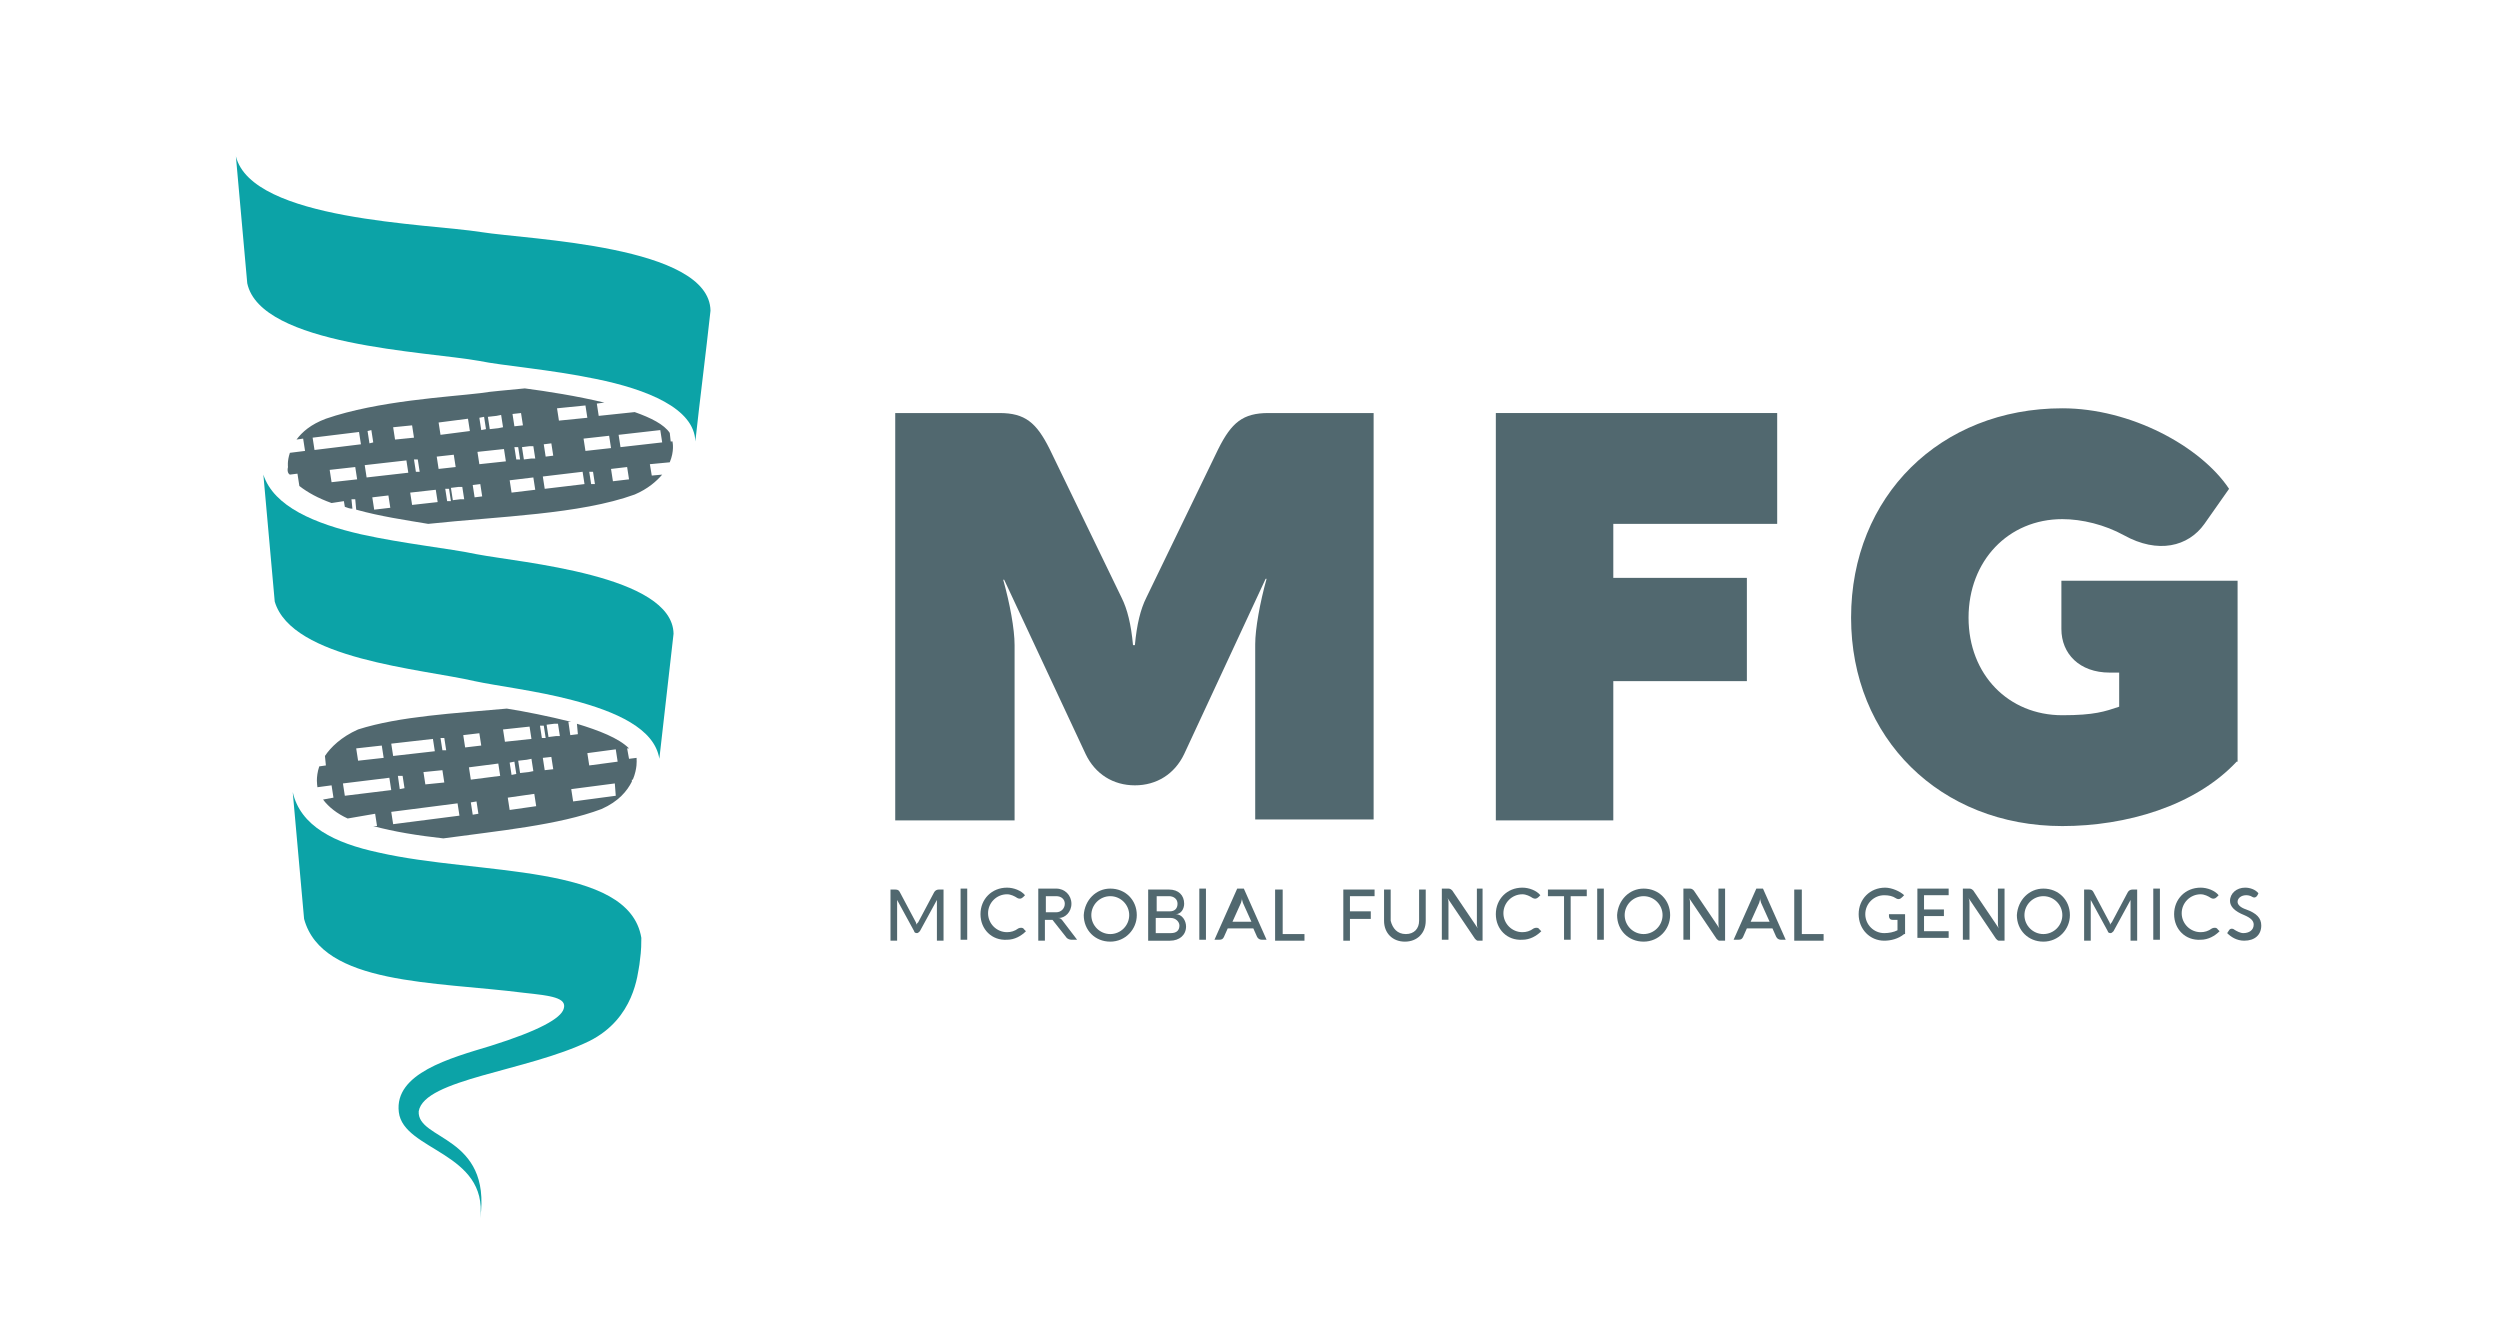 <?xml version="1.0" encoding="utf-8"?>
<!-- Generator: Adobe Illustrator 25.2.3, SVG Export Plug-In . SVG Version: 6.00 Build 0)  -->
<svg version="1.1" xmlns="http://www.w3.org/2000/svg" xmlns:xlink="http://www.w3.org/1999/xlink" x="0px" y="0px"
	 viewBox="0 0 263.9 140.6" style="enable-background:new 0 0 263.9 140.6;" xml:space="preserve">
<style type="text/css">
	.st0{fill:#0CA3A7;}
	.st1{fill:#C1C1C9;}
	.st2{fill:#A0AAB5;}
	.st3{fill:#5B6265;}
	.st4{fill:#1C2413;}
	.st5{fill:#C3BFB9;}
	.st6{fill:#FFFFFF;}
	.st7{fill:#234249;}
	.st8{fill:#9E968D;}
	.st9{fill:#008996;}
	.st10{fill:none;stroke:#000000;stroke-miterlimit:10;}
	.st11{clip-path:url(#SVGID_2_);fill:#9E968D;}
	.st12{fill:none;stroke:#9E968D;stroke-width:2;stroke-linecap:round;stroke-miterlimit:10;}
	.st13{opacity:0.13;}
	.st14{fill:none;stroke:#000000;stroke-width:0.57;stroke-linecap:round;stroke-linejoin:round;stroke-miterlimit:10;}
	.st15{fill:none;stroke:#000000;stroke-width:0.547;stroke-linecap:round;stroke-linejoin:round;stroke-miterlimit:10;}
	.st16{fill:none;stroke:#000000;stroke-width:0.691;stroke-miterlimit:10;}
	.st17{fill:none;}
	.st18{fill:none;stroke:#000000;stroke-width:0.664;stroke-miterlimit:10;}
	.st19{fill:none;stroke:#000000;stroke-width:0.547;stroke-miterlimit:10;}
	.st20{fill:#D6D8D7;}
	.st21{fill:#B1B3B3;}
	.st22{fill:#B6B8B8;}
	.st23{fill:#8D9091;}
	.st24{fill:#F1F0EF;}
	.st25{fill:#545759;}
	.st26{fill:#A5A8A9;}
	.st27{fill:#BFC1C1;}
	.st28{fill:#C3C5C4;}
	.st29{fill:#CBCDCD;}
	.st30{fill:#ACAFAF;}
	.st31{fill:#D4D6D5;}
	.st32{fill:#6B6F70;}
	.st33{fill:#E5E5E5;}
	.st34{fill:#5B5E5F;}
	.st35{fill:#E8E8E6;}
	.st36{fill:#65696A;}
	.st37{fill:#A8ABAC;}
	.st38{fill:#9C9FA0;}
	.st39{fill:#8C8F90;}
	.st40{fill:#AFB1B2;}
	.st41{fill:#ADB0B0;}
	.st42{fill:#898C8E;}
	.st43{fill:#595C5D;}
	.st44{fill:#DCDEDD;}
	.st45{fill:#939697;}
	.st46{fill:#F7F7F6;}
	.st47{fill:#777B7C;}
	.st48{fill:#878A8C;}
	.st49{fill:#636768;}
	.st50{fill:#6D7172;}
	.st51{fill:#75797A;}
	.st52{fill:#797D7E;}
	.st53{fill:#6F7374;}
	.st54{fill:#BEC0C0;}
	.st55{fill:#999C9D;}
	.st56{fill:#A3A7A7;}
	.st57{fill:#8F9192;}
	.st58{fill:#707476;}
	.st59{fill:#959899;}
	.st60{fill:#A0A3A4;}
	.st61{fill:#575A5B;}
	.st62{fill:#C2C3C3;}
	.st63{fill:#BCBEBE;}
	.st64{fill:#F4F4F4;}
	.st65{fill:#616466;}
	.st66{fill:#F0EFEE;}
	.st67{fill:#C7C8C8;}
	.st68{fill:#B4B6B6;}
	.st69{fill:#606465;}
	.st70{fill:#C4C6C6;}
	.st71{fill:#E2E3E2;}
	.st72{fill:#7B7F80;}
	.st73{fill:#979999;}
	.st74{fill:#CCCECE;}
	.st75{fill:#B8BABA;}
	.st76{fill:#FDFDFC;}
	.st77{fill:#BABDBD;}
	.st78{fill:#D2D4D4;}
	.st79{fill:#86898B;}
	.st80{fill:#727677;}
	.st81{fill:#E0E0DF;}
	.st82{fill:#9DA0A2;}
	.st83{fill:#696D6E;}
	.st84{fill:#989A9B;}
	.st85{fill:#909394;}
	.st86{fill:#B1B4B4;}
	.st87{fill:#A2A4A5;}
	.st88{fill:#848789;}
	.st89{fill:#9B9E9F;}
	.st90{fill:#808385;}
	.st91{fill:#686B6C;}
	.st92{fill:#D8D9D8;}
	.st93{fill:#7F8384;}
	.st94{fill:#FAFAFA;}
	.st95{fill:#828586;}
	.st96{fill:#D1D3D2;}
	.st97{fill:#747879;}
	.st98{fill:#A6A9AA;}
	.st99{fill:#E4E4E3;}
	.st100{fill:#EAEAE8;}
	.st101{fill:#DBDDDC;}
	.st102{fill:#C9CBCB;}
	.st103{fill:#D9DAD9;}
	.st104{fill:#EDEDEC;}
	.st105{fill:#565A5B;}
	.st106{fill:#7D8183;}
	.st107{fill:#6C7071;}
	.st108{fill:#EBEBEA;}
	.st109{fill:#5C5F60;}
	.st110{fill:#929495;}
	.st111{fill:#656869;}
	.st112{fill:none;stroke:#000000;stroke-width:1.511;stroke-miterlimit:10;}
	.st113{fill:none;stroke:#000000;stroke-width:0.696;stroke-miterlimit:10;}
	.st114{fill:#16191D;}
	.st115{fill:#005470;stroke:#FFFFFF;stroke-miterlimit:10;}
	.st116{fill:#007481;stroke:#FFFFFF;stroke-miterlimit:10;}
	.st117{fill:#1ECAD3;stroke:#FFFFFF;stroke-miterlimit:10;}
	.st118{fill:#E6E7E8;stroke:#FFFFFF;stroke-miterlimit:10;}
	.st119{fill:#005563;stroke:#FFFFFF;stroke-width:2;stroke-miterlimit:10;}
	.st120{fill:#E6E7E8;stroke:#FFFFFF;stroke-width:2;stroke-miterlimit:10;}
	.st121{fill:#FBB040;stroke:#FFFFFF;stroke-width:2;stroke-miterlimit:10;}
	.st122{fill:#00B6D3;stroke:#FFFFFF;stroke-width:2;stroke-miterlimit:10;}
	.st123{fill:#005563;stroke:#FFFFFF;stroke-miterlimit:10;}
	.st124{fill:#E15F56;stroke:#FFFFFF;stroke-miterlimit:10;}
	.st125{fill:#6FB0B7;stroke:#FFFFFF;stroke-miterlimit:10;}
	.st126{fill:#B6D6DF;stroke:#FFFFFF;stroke-miterlimit:10;}
	.st127{fill:#F1F2F2;stroke:#FFFFFF;stroke-miterlimit:10;}
	.st128{fill:#A0DBEA;stroke:#FFFFFF;stroke-miterlimit:10;}
	.st129{fill:#C5E5DA;stroke:#FFFFFF;stroke-miterlimit:10;}
	.st130{fill:#57B6B2;stroke:#FFFFFF;stroke-miterlimit:10;}
	.st131{fill:#99E6D8;stroke:#FFFFFF;stroke-miterlimit:10;}
	.st132{fill:#D4EBE6;stroke:#FFFFFF;stroke-miterlimit:10;}
	.st133{fill:none;stroke:#FFFFFF;stroke-width:0.5;stroke-miterlimit:10;}
	.st134{fill:none;stroke:#FFFFFF;stroke-width:0.5;stroke-linecap:round;stroke-miterlimit:10;}
	.st135{fill:#25BCE9;}
	.st136{fill:url(#SVGID_3_);}
	.st137{fill:#0B99B2;}
	.st138{fill:#D1D3D4;stroke:#FFFFFF;stroke-width:2;stroke-miterlimit:10;}
	.st139{fill:#F1F2F2;stroke:#FFFFFF;stroke-width:2;stroke-miterlimit:10;}
	.st140{fill:#A7A9AC;stroke:#FFFFFF;stroke-width:2;stroke-miterlimit:10;}
	.st141{fill:#0A7886;stroke:#FFFFFF;stroke-width:2;stroke-miterlimit:10;}
	.st142{fill:#939598;stroke:#FFFFFF;stroke-width:2;stroke-miterlimit:10;}
	.st143{fill:#BCBEC0;stroke:#FFFFFF;stroke-width:2;stroke-miterlimit:10;}
	.st144{fill:#51686F;}
	.st145{fill:none;stroke:#000000;stroke-width:9;stroke-linecap:round;stroke-miterlimit:10;}
	.st146{fill:none;stroke:#000000;stroke-width:4;stroke-miterlimit:10;}
	.st147{fill:#90989D;}
	.st148{fill:#E3E9EC;}
	.st149{fill:#D5DFE1;}
	.st150{fill:#CE554F;}
	.st151{fill:#328B9A;}
	.st152{fill:none;stroke:#CE554F;stroke-miterlimit:10;}
	.st153{fill:#005563;}
	.st154{fill:#007481;}
	.st155{fill:#BCBEC0;}
	.st156{fill:url(#SVGID_4_);}
	.st157{fill:url(#SVGID_5_);}
	.st158{fill:none;stroke:#FFFFFF;stroke-miterlimit:10;}
	.st159{fill:#B3B3B3;}
	.st160{fill:url(#SVGID_6_);}
	.st161{fill:url(#SVGID_7_);}
	.st162{fill:#A6DCE1;}
</style>
<g id="Layer_2">
</g>
<g id="Layer_1">
	<g>
		<path class="st144" d="M145,43.6v42.9h-12.5V68c0-1.6,0.5-4.4,1.2-6.9h-0.1L125,79.6c-1,2.1-2.9,3.3-5.2,3.3
			c-2.3,0-4.2-1.2-5.2-3.3l-8.6-18.4h-0.1c0.7,2.5,1.2,5.2,1.2,6.9v18.5H94.5V43.6l11,0c2.7,0,3.9,1,5.3,3.8l7.6,15.7
			c0.6,1.2,1,2.8,1.2,5h0.2c0.2-2.2,0.6-3.8,1.2-5l7.6-15.7c1.4-2.8,2.6-3.8,5.3-3.8L145,43.6z"/>
		<path class="st144" d="M157.9,43.6h29.7v11.7h-17.3V61h14.1v10.9h-14.1v14.7h-12.4V43.6z"/>
		<path class="st144" d="M236.1,80.4c-4.4,4.7-11.7,6.8-18.4,6.8c-12.9,0-22.3-9.3-22.3-22c0-12.8,9.4-22.1,22.3-22.1
			c7.2,0,14.6,4,17.6,8.5l-2.6,3.7c-1.7,2.4-4.9,3.2-8.5,1.2c-2-1.1-4.4-1.7-6.5-1.7c-5.7,0-9.9,4.4-9.9,10.4s4.2,10.3,9.9,10.3
			c3.4,0,4.5-0.4,6-0.9v-3.6h-1c-3.2,0-5.1-2-5.1-4.6v-5.1h18.6V80.4z"/>
	</g>
	<g>
		<path class="st144" d="M99.6,93.9v5.4h-0.7v-4.1c0-0.1,0-0.1,0-0.2h0l-1.8,3.3c-0.1,0.1-0.2,0.2-0.3,0.2c-0.2,0-0.3-0.1-0.3-0.2
			L94.7,95h0c0,0.1,0,0.2,0,0.2v4.1H94v-5.4h0.5c0.3,0,0.4,0.1,0.5,0.3l1.7,3.2c0,0,0,0.1,0.1,0.2h0c0-0.1,0-0.2,0.1-0.2l1.7-3.2
			c0.1-0.2,0.3-0.3,0.5-0.3H99.6z"/>
		<path class="st144" d="M101.4,99.2v-5.4h0.7v5.4H101.4z"/>
		<path class="st144" d="M103.5,96.5c0-1.6,1.2-2.8,2.8-2.8c0.7,0,1.5,0.3,1.9,0.8l-0.2,0.2c-0.2,0.2-0.4,0.2-0.6,0.1
			c-0.3-0.2-0.7-0.4-1.1-0.4c-1.1,0-2,0.9-2,2c0,1.1,0.9,2,2,2c0.4,0,0.8-0.1,1.2-0.4c0.2-0.1,0.5-0.1,0.6,0.1l0.2,0.2
			c-0.5,0.5-1.2,0.9-2,0.9C104.7,99.3,103.5,98.1,103.5,96.5z"/>
		<path class="st144" d="M109.6,99.2v-5.4h1.9c0.9,0,1.6,0.7,1.6,1.6c0,0.9-0.7,1.5-1.3,1.5l-0.1,0v0c0.2,0,0.3,0.1,0.4,0.2l1.6,2.1
			h-0.6c-0.2,0-0.4-0.1-0.5-0.2l-1.5-1.9h-0.8v2.2H109.6z M110.4,96.3h1.1c0.5,0,0.9-0.4,0.9-0.9c0-0.5-0.4-0.8-0.9-0.8h-1.1V96.3z"
			/>
		<path class="st144" d="M117.2,93.8c1.6,0,2.8,1.2,2.8,2.8c0,1.5-1.2,2.8-2.8,2.8c-1.6,0-2.8-1.2-2.8-2.8
			C114.5,95,115.7,93.8,117.2,93.8z M117.2,98.6c1.1,0,2-0.9,2-2c0-1.1-0.9-2-2-2c-1.1,0-2,0.9-2,2
			C115.2,97.7,116.1,98.6,117.2,98.6z"/>
		<path class="st144" d="M121.4,93.9h2c1,0,1.6,0.6,1.6,1.5c0,0.5-0.3,1.1-0.9,1.1v0c0.7,0,1.1,0.7,1.1,1.3c0,0.9-0.7,1.5-1.7,1.5
			l-2.3,0V93.9z M123.5,96.2c0.5,0,0.8-0.3,0.8-0.8c0-0.5-0.4-0.8-0.9-0.8h-1.3v1.6H123.5z M123.6,98.5c0.6,0,0.9-0.3,0.9-0.8
			c0-0.4-0.4-0.8-0.9-0.8h-1.6v1.6L123.6,98.5z"/>
		<path class="st144" d="M126.6,99.2v-5.4h0.7v5.4H126.6z"/>
		<path class="st144" d="M133.7,99.2h-0.5c-0.2,0-0.4-0.1-0.5-0.3l-0.4-0.9h-2.7l-0.4,0.9c-0.1,0.2-0.2,0.3-0.5,0.3h-0.5l2.4-5.4
			h0.7L133.7,99.2z M132.1,97.3l-0.9-2c-0.1-0.3-0.1-0.4-0.1-0.5h0c0,0.1,0,0.2-0.1,0.5l-0.9,2H132.1z"/>
		<path class="st144" d="M134.7,93.9h0.7v4.7h2.3v0.7h-3.1V93.9z"/>
		<path class="st144" d="M141.7,93.9h3.4v0.7h-2.6v1.6h2.2V97h-2.2v2.3h-0.7V93.9z"/>
		<path class="st144" d="M148.4,98.6c0.9,0,1.4-0.6,1.4-1.4v-3.3h0.7v3.3c0,1.3-0.9,2.2-2.2,2.2c-1.3,0-2.2-0.9-2.2-2.2v-3.3h0.7
			v3.3C147,98,147.5,98.6,148.4,98.6z"/>
		<path class="st144" d="M156.5,93.9v5.4H156c-0.1,0-0.2-0.1-0.3-0.2l-2.9-4.3h0c0.1,0.2,0.1,0.4,0.1,0.5v3.9h-0.7v-5.4h0.6
			c0.2,0,0.3,0,0.5,0.2l2.7,4h0c-0.1-0.2-0.1-0.4-0.1-0.5v-3.7H156.5z"/>
		<path class="st144" d="M157.9,96.5c0-1.6,1.2-2.8,2.8-2.8c0.7,0,1.5,0.3,1.9,0.8l-0.2,0.2c-0.2,0.2-0.4,0.2-0.6,0.1
			c-0.3-0.2-0.7-0.4-1.1-0.4c-1.1,0-2,0.9-2,2c0,1.1,0.9,2,2,2c0.4,0,0.8-0.1,1.2-0.4c0.2-0.1,0.5-0.1,0.6,0.1l0.2,0.2
			c-0.5,0.5-1.2,0.9-2,0.9C159.1,99.3,157.9,98.1,157.9,96.5z"/>
		<path class="st144" d="M163.4,93.9h4.1v0.7h-1.7v4.6h-0.7v-4.6h-1.7V93.9z"/>
		<path class="st144" d="M168.6,99.2v-5.4h0.7v5.4H168.6z"/>
		<path class="st144" d="M173.5,93.8c1.6,0,2.8,1.2,2.8,2.8c0,1.5-1.2,2.8-2.8,2.8c-1.6,0-2.8-1.2-2.8-2.8
			C170.8,95,172,93.8,173.5,93.8z M173.5,98.6c1.1,0,2-0.9,2-2c0-1.1-0.9-2-2-2c-1.1,0-2,0.9-2,2C171.5,97.7,172.4,98.6,173.5,98.6z
			"/>
		<path class="st144" d="M182.1,93.9v5.4h-0.6c-0.1,0-0.2-0.1-0.3-0.2l-2.9-4.3h0c0.1,0.2,0.1,0.4,0.1,0.5v3.9h-0.7v-5.4h0.6
			c0.2,0,0.3,0,0.5,0.2l2.7,4h0c-0.1-0.2-0.1-0.4-0.1-0.5v-3.7H182.1z"/>
		<path class="st144" d="M188.5,99.2H188c-0.2,0-0.4-0.1-0.5-0.3l-0.4-0.9h-2.7l-0.4,0.9c-0.1,0.2-0.2,0.3-0.5,0.3h-0.5l2.4-5.4h0.7
			L188.5,99.2z M186.8,97.3l-0.9-2c-0.1-0.3-0.1-0.4-0.1-0.5h0c0,0.1,0,0.2-0.1,0.5l-0.9,2H186.8z"/>
		<path class="st144" d="M189.5,93.9h0.7v4.7h2.3v0.7h-3.1V93.9z"/>
		<path class="st144" d="M201,98.6c-0.6,0.5-1.4,0.7-2.1,0.7c-1.5,0-2.7-1.2-2.7-2.8c0-1.6,1.2-2.8,2.8-2.8c0.7,0,1.6,0.4,2,0.8
			l-0.2,0.2c-0.2,0.2-0.4,0.3-0.7,0.1c-0.3-0.2-0.7-0.3-1.2-0.3c-1.1,0-2,0.9-2,2c0,1.1,0.9,2,2,2c0.5,0,1-0.1,1.4-0.3v-1.1h-0.5
			c-0.3,0-0.4-0.2-0.4-0.4v-0.2h1.7V98.6z"/>
		<path class="st144" d="M202.4,99.2v-5.4h3.3v0.7h-2.6v1.5h2.1v0.7h-2.1v1.6h2.6v0.7H202.4z"/>
		<path class="st144" d="M211.6,93.9v5.4H211c-0.1,0-0.2-0.1-0.3-0.2l-2.9-4.3h0c0.1,0.2,0.1,0.4,0.1,0.5v3.9h-0.7v-5.4h0.6
			c0.2,0,0.3,0,0.5,0.2l2.7,4h0c-0.1-0.2-0.1-0.4-0.1-0.5v-3.7H211.6z"/>
		<path class="st144" d="M215.7,93.8c1.6,0,2.8,1.2,2.8,2.8c0,1.5-1.2,2.8-2.8,2.8c-1.6,0-2.8-1.2-2.8-2.8
			C213,95,214.2,93.8,215.7,93.8z M215.7,98.6c1.1,0,2-0.9,2-2c0-1.1-0.9-2-2-2c-1.1,0-2,0.9-2,2C213.7,97.7,214.6,98.6,215.7,98.6z
			"/>
		<path class="st144" d="M225.6,93.9v5.4h-0.7v-4.1c0-0.1,0-0.1,0-0.2h0l-1.8,3.3c-0.1,0.1-0.2,0.2-0.3,0.2c-0.2,0-0.3-0.1-0.3-0.2
			l-1.8-3.3h0c0,0.1,0,0.2,0,0.2v4.1h-0.7v-5.4h0.5c0.3,0,0.4,0.1,0.5,0.3l1.7,3.2c0,0,0,0.1,0.1,0.2h0c0-0.1,0-0.2,0.1-0.2l1.7-3.2
			c0.1-0.2,0.3-0.3,0.5-0.3H225.6z"/>
		<path class="st144" d="M227.3,99.2v-5.4h0.7v5.4H227.3z"/>
		<path class="st144" d="M229.5,96.5c0-1.6,1.2-2.8,2.8-2.8c0.7,0,1.5,0.3,1.9,0.8l-0.2,0.2c-0.2,0.2-0.4,0.2-0.6,0.1
			c-0.3-0.2-0.7-0.4-1.1-0.4c-1.1,0-2,0.9-2,2c0,1.1,0.9,2,2,2c0.4,0,0.8-0.1,1.2-0.4c0.2-0.1,0.5-0.1,0.6,0.1l0.2,0.2
			c-0.5,0.5-1.2,0.9-2,0.9C230.7,99.3,229.5,98.1,229.5,96.5z"/>
		<path class="st144" d="M235.1,98.5l0.2-0.3c0.1-0.2,0.4-0.2,0.5-0.1c0.3,0.2,0.7,0.4,1,0.4c0.6,0,1.1-0.3,1.1-0.9
			c0-0.4-0.3-0.7-1-1c-1-0.4-1.5-0.9-1.5-1.5c0-0.8,0.7-1.4,1.6-1.4c0.5,0,1.1,0.2,1.4,0.6l-0.1,0.2c-0.1,0.2-0.3,0.3-0.5,0.2
			c-0.3-0.2-0.6-0.2-0.7-0.2c-0.5,0-0.9,0.3-0.9,0.7c0,0.3,0.3,0.6,0.9,0.8c1.1,0.4,1.6,0.9,1.6,1.7c0,1-0.7,1.6-1.8,1.6
			C236.1,99.3,235.5,98.9,235.1,98.5z"/>
	</g>
	<g>
		<path class="st144" d="M30.6,50.1l0.8-0.1l0.2,1.3c0.9,0.7,2,1.3,3.4,1.8l1.3-0.2l0.1,0.6c0.3,0.1,0.5,0.2,0.8,0.2l-0.1-1l0.4,0
			l0.1,1.1c2.5,0.7,5.2,1.1,7.6,1.5c7.5-0.8,16-1,21.8-3.1c1.4-0.6,2.3-1.4,2.9-2.1l-1.1,0.1L68.6,49l2.1-0.2
			c0.5-1.2,0.3-2.1,0.3-2.1c0,0,0-0.1,0-0.1c0,0,0,0,0,0l-0.2,0l-0.1-0.9c-0.6-0.9-2-1.6-3.7-2.2l-3.8,0.4l-0.2-1.3l0.8-0.1
			c-2.9-0.7-6.1-1.2-8.4-1.5c-1.9,0.2-3.5,0.3-4.7,0.5c-3.3,0.4-10.8,0.8-16.3,2.7c-1.6,0.6-2.5,1.4-3.1,2.2l0.7-0.1l0.2,1.3
			l-1.6,0.2c-0.3,0.9-0.2,1.5-0.2,1.5C30.3,49.7,30.4,50,30.6,50.1L30.6,50.1z M39.5,53.8l-0.2-1.3l1.7-0.2l0.2,1.3L39.5,53.8z
			 M43.5,53.3L43.3,52l2.7-0.3l0.2,1.3L43.5,53.3z M47.2,52.9L47,51.6l0.4,0l0.2,1.3L47.2,52.9z M48.6,52.7l-0.8,0.1l-0.2-1.3
			l0.8-0.1l0.4,0l0.2,1.3L48.6,52.7z M50.1,52.5l-0.2-1.3l0.8-0.1l0.2,1.3L50.1,52.5z M54,52l-0.2-1.3l2.5-0.3l0.2,1.3L54,52z
			 M57.5,51.6l-0.2-1.3l4.2-0.5l0.2,1.3L57.5,51.6z M62.4,51.1l-0.2-1.3l0.4,0l0.2,1.3L62.4,51.1z M66.4,50.6l-1.7,0.2l-0.2-1.3
			l1.7-0.2L66.4,50.6z M61.8,42.8l0.2,1.3l-3,0.3l-0.2-1.3L61.8,42.8z M55,43.6l0.2,1.3l-0.9,0.1l-0.2-1.3L55,43.6z M52.4,43.9
			l0.5-0.1l0.2,1.3l-0.5,0.1l-0.9,0.1L51.5,44L52.4,43.9z M51.1,44l0.2,1.3l-0.5,0.1l-0.2-1.3L51.1,44z M49.4,44.2l0.2,1.3l-3.1,0.4
			l-0.2-1.3L49.4,44.2z M43.5,44.9l0.2,1.3l-2,0.2l-0.2-1.3L43.5,44.9z M39.2,45.4l0.2,1.3L39,46.8l-0.2-1.3L39.2,45.4z M33,46.2
			l4.9-0.6l0.2,1.3l-4.9,0.6L33,46.2z M69.7,45.4l0.2,1.3l-4.4,0.5l-0.2-1.3L69.7,45.4z M64.3,46l0.2,1.3l-2.7,0.3l-0.2-1.3L64.3,46
			z M58.2,46.8l0.2,1.3l-0.8,0.1l-0.2-1.3L58.2,46.8z M55.9,47.1l0.4,0l0.2,1.3l-0.4,0l-0.8,0.1l-0.2-1.3L55.9,47.1z M54.7,47.2
			l0.2,1.3l-0.4,0l-0.2-1.3L54.7,47.2z M53.2,47.4l0.2,1.3L50.6,49l-0.2-1.3L53.2,47.4z M47.9,48l0.2,1.3l-1.8,0.2l-0.2-1.3L47.9,48
			z M44.1,48.5l0.2,1.3l-0.4,0l-0.2-1.3L44.1,48.5z M42.9,48.6l0.2,1.3l-4.4,0.5l-0.2-1.3L42.9,48.6z M37.5,49.3l0.2,1.3L35,50.9
			l-0.2-1.3L37.5,49.3z"/>
		<path class="st144" d="M39.6,85.9l0.2,1.3l-0.4,0c2.2,0.6,4.7,1,7.4,1.3c5.8-0.8,12.2-1.4,16.7-3.1c1.8-0.8,2.7-1.9,3.2-2.9l0-0.2
			l0.1,0c0.5-1.2,0.4-2.1,0.4-2.1c0-0.1,0-0.1,0-0.2l-0.8,0.1L66.2,79l0.2,0c-1.1-1.1-3.2-1.9-5.5-2.6l0.1,1.1l-0.8,0.1L60,76.2
			l0.3,0c-2.4-0.6-4.9-1.1-6.8-1.4c-5.5,0.5-11.3,0.8-15.7,2.2c-1.8,0.8-2.9,1.9-3.5,2.8l0.1,1l-0.7,0.1c-0.4,1.2-0.2,2.1-0.2,2.1
			c0,0,0,0.1,0,0.1l1.5-0.2l0.2,1.3l-1.1,0.2c0.6,0.8,1.5,1.5,2.6,2L39.6,85.9z M58.5,76.4l0.4,0l0.2,1.3l-0.4,0l-0.8,0.1l-0.2-1.3
			L58.5,76.4z M57.4,76.6l0.2,1.3l-0.4,0L57,76.6L57.4,76.6z M55.9,76.7l0.2,1.3l-2.8,0.3l-0.2-1.3L55.9,76.7z M48.9,77.6l1.7-0.2
			l0.2,1.3l-1.7,0.2L48.9,77.6z M46.9,77.9l0.2,1.3l-0.4,0l-0.2-1.3L46.9,77.9z M45.7,78l0.2,1.3l-4.4,0.5l-0.2-1.3L45.7,78z
			 M37.6,79l2.7-0.3l0.2,1.3l-2.7,0.3L37.6,79z M65,79.1l0.2,1.3l-3,0.4L62,79.5L65,79.1z M58.2,79.9l0.2,1.3l-0.9,0.1L57.3,80
			L58.2,79.9z M55.6,80.2l0.5-0.1l0.2,1.3l-0.5,0.1l-0.9,0.1l-0.2-1.3L55.6,80.2z M54.3,80.4l0.2,1.3l-0.5,0.1l-0.2-1.3L54.3,80.4z
			 M52.6,80.6l0.2,1.3l-3.1,0.4L49.5,81L52.6,80.6z M46.7,81.3l0.2,1.3l-2,0.2l-0.2-1.3L46.7,81.3z M42.5,81.9l0.2,1.3l-0.5,0.1
			L42,81.9L42.5,81.9z M36.2,82.7l4.9-0.6l0.2,1.3L36.4,84L36.2,82.7z M64.9,82.7L65,84l-4.5,0.6l-0.2-1.3L64.9,82.7z M56.4,83.8
			l0.2,1.3l-2.8,0.4l-0.2-1.3L56.4,83.8z M50.3,84.6l0.2,1.3l-0.6,0.1l-0.2-1.3L50.3,84.6z M48.3,84.8l0.2,1.3L41.5,87l-0.2-1.3
			L48.3,84.8z"/>
		<path class="st0" d="M71.1,66.9c-0.1-6.2-16.1-7.5-20.8-8.4c-2.8-0.6-7.7-1.1-12.2-2.1c-4.8-1.1-9.2-2.9-10.3-6.3
			c0.4,4.5,0.8,8.9,1.2,13.4c1.8,6.1,15.5,7.1,21.1,8.4c2.3,0.5,6.5,1,10.3,2c4.6,1.2,8.7,3,9.2,6.2C70.1,75.7,70.6,71.3,71.1,66.9z
			"/>
		<path class="st0" d="M75,32.8c-0.1-6.9-19.2-7.5-24.2-8.3c-5.6-0.9-24.2-1.2-25.9-8c0.4,4.5,0.8,8.9,1.2,13.4
			c1.4,6.6,19,7.2,24.5,8.2C53,38.6,58.1,39,62.9,40c5.4,1.1,10.4,3.1,10.5,6.6C73.9,42,74.5,37.4,75,32.8z"/>
		<path class="st0" d="M44.2,117.3c0.6-3.4,11.4-4.2,18-7.4c4.8-2.4,5.1-7.1,5.3-8.1c0.1-1,0.2-1.2,0.2-2.8
			c-1.3-7.9-17.2-6.6-27.7-9c-4.7-1-8.3-2.8-9.1-6.4c0.4,4.5,0.8,8.9,1.2,13.4c0,0,0,0,0,0c1.9,7,13.8,6.6,23.2,7.8
			c2.8,0.3,4.6,0.5,4.2,1.7c-0.3,1-2.6,2.3-7.7,3.9c-4.3,1.3-10.2,2.9-9.7,7c0.5,4.1,9.4,4.2,8.6,11.2l0,0
			C51.9,119.8,44,120.4,44.2,117.3z"/>
	</g>
</g>
<g id="Layer_3">
</g>
</svg>
